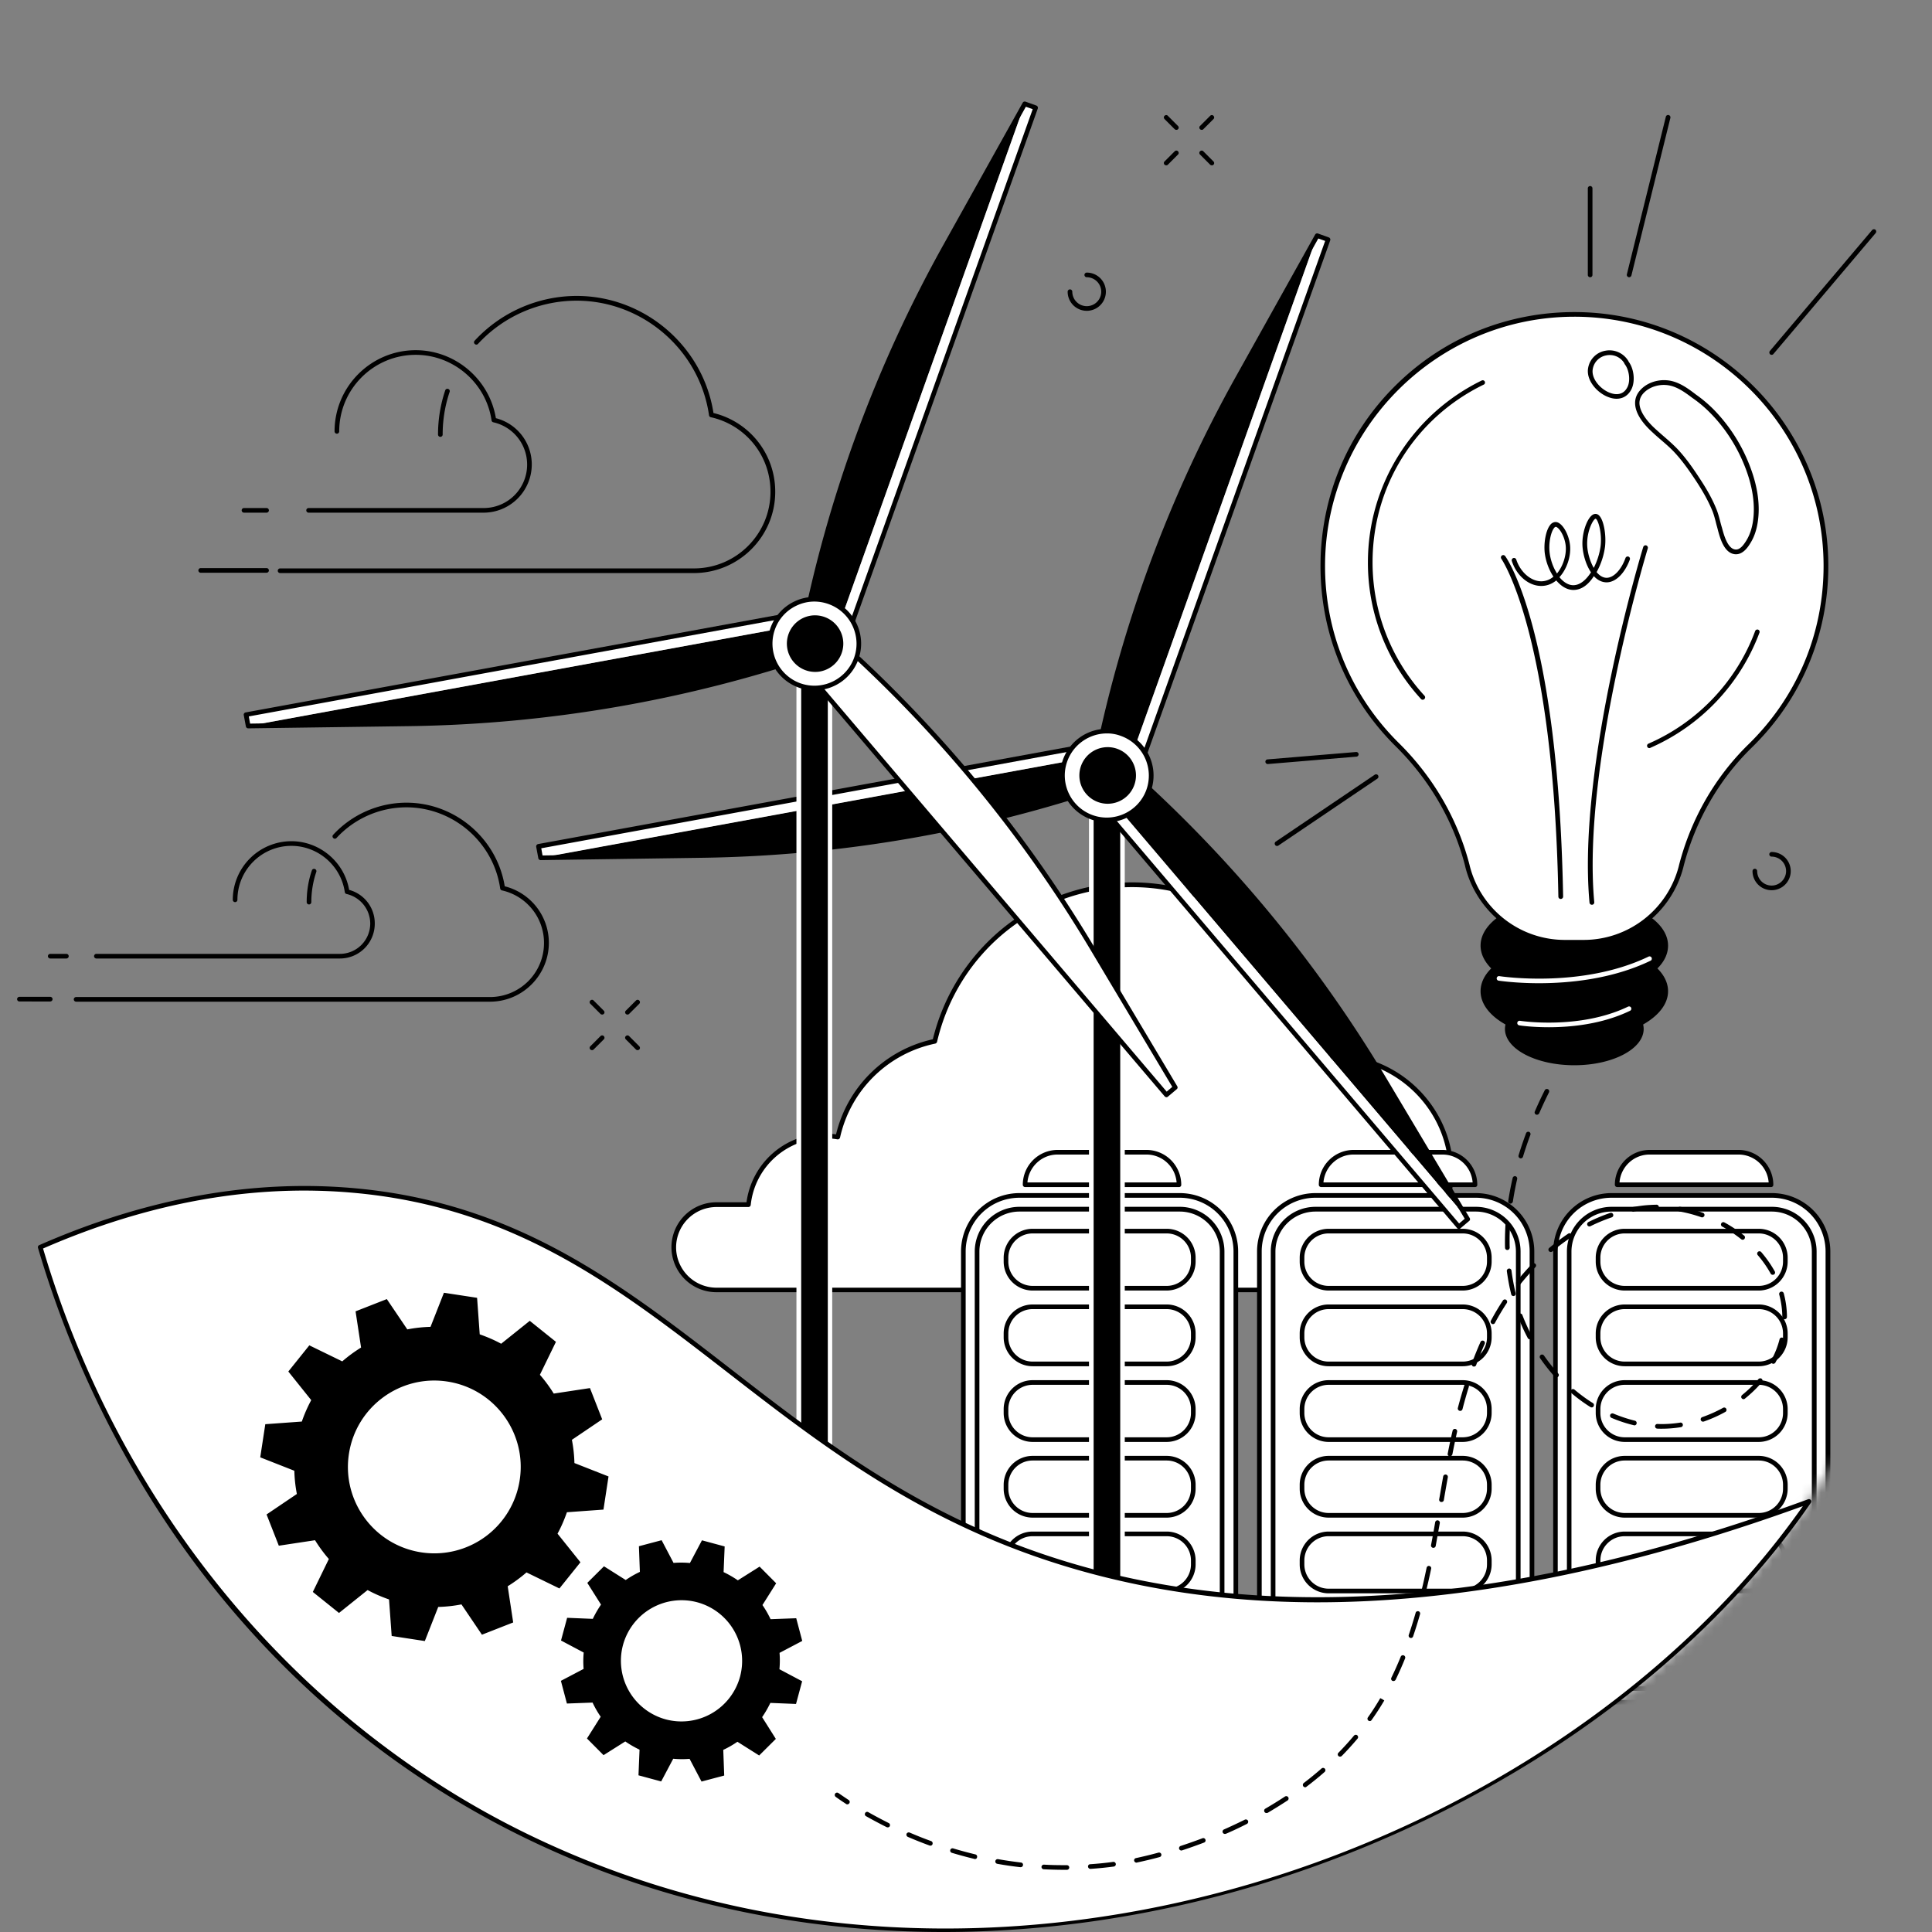 <svg xmlns="http://www.w3.org/2000/svg" width="200" height="200" fill="none"><rect width="100%" height="100%" fill="#808080" stroke="none"/><g clip-path="url(#a)"><path fill="#fff" d="M74.163 124.71h3.323a7.962 7.962 0 0 1 9.246-6.994 13.018 13.018 0 0 1 10.043-9.913c2.164-9.278 10.481-16.197 20.416-16.197 10.502 0 19.202 7.727 20.732 17.815.076 0 .153-.011.24-.011 6.58 0 11.935 5.278 12.066 11.825.131 6.765-5.541 12.295-12.295 12.295h-63.77a4.417 4.417 0 0 1-4.416-4.415 4.422 4.422 0 0 1 4.415-4.405Z"/><path fill="#000" d="M137.923 133.77h-63.76a4.66 4.66 0 0 1-4.655-4.655 4.66 4.66 0 0 1 4.656-4.656h3.114a8.186 8.186 0 0 1 8.131-7.104c.372 0 .755.022 1.137.077a13.241 13.241 0 0 1 10.022-9.847 21.36 21.36 0 0 1 7.333-11.563 21.242 21.242 0 0 1 13.279-4.678 21.177 21.177 0 0 1 13.891 5.18 21.18 21.18 0 0 1 7.038 12.624h.033c6.655 0 12.175 5.409 12.306 12.065.065 3.257-1.192 6.372-3.519 8.743a12.571 12.571 0 0 1-9.006 3.814Zm-63.76-8.819a4.182 4.182 0 0 0-4.174 4.175 4.182 4.182 0 0 0 4.174 4.175h63.76c3.235 0 6.394-1.334 8.678-3.662 2.24-2.284 3.442-5.267 3.377-8.393-.12-6.394-5.421-11.596-11.825-11.596h-.23a.245.245 0 0 1-.24-.207c-1.519-10.033-10.328-17.607-20.492-17.607-9.694 0-17.99 6.59-20.186 16.011a.267.267 0 0 1-.186.186 12.754 12.754 0 0 0-9.858 9.727c-.032.12-.153.207-.273.185a7.386 7.386 0 0 0-1.29-.109 7.713 7.713 0 0 0-7.682 6.896.248.248 0 0 1-.241.219h-3.311Z"/><mask id="b" width="201" height="201" x="-1" y="-1" maskUnits="userSpaceOnUse" style="mask-type:luminance"><path fill="#fff" d="M79.213 5.924c-4.35 1.355-23.65 7.66-42.93 24.382-4.666 4.055-23.54 20.426-31.606 42.448-13.727 37.476 2.7 94.492 50.011 117.399 55.104 26.689 124.71-6.164 140.579-50.12 7.039-19.497 7.355-51.825-10.382-73.148-14.273-17.158-38.689-25.311-37.738-41.54.459-7.815 6.35-9.979 4.721-14.897-3.879-11.683-41.901-14.11-72.655-4.524Z"/></mask><g mask="url(#b)"><path fill="#fff" d="M122.141 123.749h-16.612a5.807 5.807 0 0 0-5.803 5.803v40.864a5.807 5.807 0 0 0 5.803 5.803h16.601a5.807 5.807 0 0 0 5.803-5.803v-40.864c.011-3.202-2.59-5.803-5.792-5.803Z"/><path fill="#000" d="M122.141 176.46h-16.612a6.05 6.05 0 0 1-6.044-6.044v-40.863a6.05 6.05 0 0 1 6.044-6.044h16.601a6.05 6.05 0 0 1 6.044 6.044v40.863c.011 3.333-2.7 6.044-6.033 6.044Zm-16.612-52.47a5.564 5.564 0 0 0-5.563 5.563v40.863a5.565 5.565 0 0 0 5.563 5.563h16.601a5.565 5.565 0 0 0 5.563-5.563v-40.863a5.564 5.564 0 0 0-5.563-5.563h-16.601Z"/><path fill="#000" d="M122.141 175.038h-16.612a4.631 4.631 0 0 1-4.623-4.622v-40.864a4.632 4.632 0 0 1 4.623-4.623h16.601a4.632 4.632 0 0 1 4.623 4.623v40.864c.011 2.546-2.065 4.622-4.612 4.622Zm-16.612-49.617a4.147 4.147 0 0 0-4.142 4.142v40.863a4.147 4.147 0 0 0 4.142 4.143h16.601a4.147 4.147 0 0 0 4.142-4.143v-40.863a4.147 4.147 0 0 0-4.142-4.142h-16.601Z"/><path fill="#000" d="M120.775 133.596h-13.88a3 3 0 0 1-2.995-2.994v-.405a3 3 0 0 1 2.995-2.994h13.88a2.999 2.999 0 0 1 2.994 2.994v.405a2.999 2.999 0 0 1-2.994 2.994Zm-13.88-5.912a2.514 2.514 0 0 0-2.514 2.513v.405a2.514 2.514 0 0 0 2.514 2.513h13.88a2.513 2.513 0 0 0 2.513-2.513v-.405a2.513 2.513 0 0 0-2.513-2.513h-13.88Zm13.88 13.748h-13.88a3 3 0 0 1-2.995-2.995v-.404a3 3 0 0 1 2.995-2.994h13.88a2.999 2.999 0 0 1 2.994 2.994v.404a2.999 2.999 0 0 1-2.994 2.995Zm-13.88-5.913a2.515 2.515 0 0 0-2.514 2.514v.404a2.515 2.515 0 0 0 2.514 2.514h13.88a2.514 2.514 0 0 0 2.513-2.514v-.404a2.514 2.514 0 0 0-2.513-2.514h-13.88Zm13.88 13.749h-13.88a3 3 0 0 1-2.995-2.994v-.404a3 3 0 0 1 2.995-2.995h13.88a2.999 2.999 0 0 1 2.994 2.995v.404a2.999 2.999 0 0 1-2.994 2.994Zm-13.88-5.912a2.515 2.515 0 0 0-2.514 2.514v.404a2.515 2.515 0 0 0 2.514 2.514h13.88a2.514 2.514 0 0 0 2.513-2.514v-.404a2.514 2.514 0 0 0-2.513-2.514h-13.88Zm13.88 13.748h-13.88a3 3 0 0 1-2.995-2.994v-.405a3 3 0 0 1 2.995-2.994h13.88a2.999 2.999 0 0 1 2.994 2.994v.405a2.999 2.999 0 0 1-2.994 2.994Zm-13.88-5.912a2.514 2.514 0 0 0-2.514 2.513v.405a2.515 2.515 0 0 0 2.514 2.514h13.88a2.514 2.514 0 0 0 2.513-2.514v-.405a2.513 2.513 0 0 0-2.513-2.513h-13.88Zm13.88 13.748h-13.88a3 3 0 0 1-2.995-2.994v-.405a3 3 0 0 1 2.995-2.994h13.88a2.999 2.999 0 0 1 2.994 2.994v.405a2.999 2.999 0 0 1-2.994 2.994Zm-13.88-5.912a2.514 2.514 0 0 0-2.514 2.513v.405a2.514 2.514 0 0 0 2.514 2.513h13.88a2.513 2.513 0 0 0 2.513-2.513v-.405a2.513 2.513 0 0 0-2.513-2.513h-13.88Z"/><path fill="#fff" d="M120.775 172.776h-13.88a3 3 0 0 1-2.995-2.994v-.405a3 3 0 0 1 2.995-2.994h13.88a2.999 2.999 0 0 1 2.994 2.994v.405a2.999 2.999 0 0 1-2.994 2.994Zm-13.88-5.912a2.514 2.514 0 0 0-2.514 2.513v.405a2.514 2.514 0 0 0 2.514 2.513h13.88a2.513 2.513 0 0 0 2.513-2.513v-.405a2.513 2.513 0 0 0-2.513-2.513h-13.88Zm11.782-47.596h-9.192a3.367 3.367 0 0 0-3.366 3.366h15.935a3.37 3.37 0 0 0-3.377-3.366Z"/><path fill="#000" d="M122.054 122.886h-15.935a.243.243 0 0 1-.24-.241 3.61 3.61 0 0 1 3.606-3.606h9.192a3.61 3.61 0 0 1 3.606 3.606.227.227 0 0 1-.229.241Zm-15.694-.481h15.442a3.126 3.126 0 0 0-3.125-2.886h-9.192c-1.639-.01-2.994 1.268-3.125 2.886Z"/><path fill="#fff" d="M152.785 123.749h-16.612a5.807 5.807 0 0 0-5.803 5.803v40.864a5.807 5.807 0 0 0 5.803 5.803h16.612a5.807 5.807 0 0 0 5.804-5.803v-40.864a5.807 5.807 0 0 0-5.804-5.803Z"/><path fill="#000" d="M152.786 176.46h-16.612a6.05 6.05 0 0 1-6.044-6.044v-40.863a6.05 6.05 0 0 1 6.044-6.044h16.612a6.049 6.049 0 0 1 6.043 6.044v40.863a6.05 6.05 0 0 1-6.043 6.044Zm-16.612-52.47a5.564 5.564 0 0 0-5.563 5.563v40.863a5.565 5.565 0 0 0 5.563 5.563h16.612a5.564 5.564 0 0 0 5.562-5.563v-40.863a5.563 5.563 0 0 0-5.562-5.563h-16.612Z"/><path fill="#000" d="M152.786 175.038h-16.612a4.63 4.63 0 0 1-4.623-4.622v-40.864a4.632 4.632 0 0 1 4.623-4.623h16.612a4.632 4.632 0 0 1 4.623 4.623v40.864a4.631 4.631 0 0 1-4.623 4.622Zm-16.612-49.617a4.147 4.147 0 0 0-4.142 4.142v40.863a4.147 4.147 0 0 0 4.142 4.143h16.612a4.147 4.147 0 0 0 4.142-4.143v-40.863a4.147 4.147 0 0 0-4.142-4.142h-16.612Z"/><path fill="#000" d="M151.419 133.596h-13.88a2.999 2.999 0 0 1-2.994-2.994v-.405a2.999 2.999 0 0 1 2.994-2.994h13.88a2.999 2.999 0 0 1 2.995 2.994v.405a2.999 2.999 0 0 1-2.995 2.994Zm-13.88-5.912a2.513 2.513 0 0 0-2.513 2.513v.405a2.513 2.513 0 0 0 2.513 2.513h13.88a2.514 2.514 0 0 0 2.514-2.513v-.405a2.514 2.514 0 0 0-2.514-2.513h-13.88Zm13.88 13.748h-13.88a2.999 2.999 0 0 1-2.994-2.995v-.404a2.999 2.999 0 0 1 2.994-2.994h13.88a2.999 2.999 0 0 1 2.995 2.994v.404a2.999 2.999 0 0 1-2.995 2.995Zm-13.88-5.913a2.514 2.514 0 0 0-2.513 2.514v.404a2.514 2.514 0 0 0 2.513 2.514h13.88a2.515 2.515 0 0 0 2.514-2.514v-.404a2.515 2.515 0 0 0-2.514-2.514h-13.88Zm13.88 13.749h-13.88a2.999 2.999 0 0 1-2.994-2.994v-.404a2.999 2.999 0 0 1 2.994-2.995h13.88a2.999 2.999 0 0 1 2.995 2.995v.404a2.999 2.999 0 0 1-2.995 2.994Zm-13.88-5.912a2.514 2.514 0 0 0-2.513 2.514v.404a2.514 2.514 0 0 0 2.513 2.514h13.88a2.515 2.515 0 0 0 2.514-2.514v-.404a2.515 2.515 0 0 0-2.514-2.514h-13.88Zm13.88 13.748h-13.88a2.999 2.999 0 0 1-2.994-2.994v-.405a2.999 2.999 0 0 1 2.994-2.994h13.88a2.999 2.999 0 0 1 2.995 2.994v.405a2.999 2.999 0 0 1-2.995 2.994Zm-13.88-5.912a2.513 2.513 0 0 0-2.513 2.513v.405a2.514 2.514 0 0 0 2.513 2.514h13.88a2.515 2.515 0 0 0 2.514-2.514v-.405a2.514 2.514 0 0 0-2.514-2.513h-13.88Zm13.88 13.748h-13.88a2.999 2.999 0 0 1-2.994-2.994v-.405a2.999 2.999 0 0 1 2.994-2.994h13.88a2.999 2.999 0 0 1 2.995 2.994v.405a2.999 2.999 0 0 1-2.995 2.994Zm-13.88-5.912a2.513 2.513 0 0 0-2.513 2.513v.405a2.513 2.513 0 0 0 2.513 2.513h13.88a2.514 2.514 0 0 0 2.514-2.513v-.405a2.514 2.514 0 0 0-2.514-2.513h-13.88Z"/><path fill="#fff" d="M151.419 172.776h-13.88a2.999 2.999 0 0 1-2.994-2.994v-.405a2.999 2.999 0 0 1 2.994-2.994h13.88a2.999 2.999 0 0 1 2.995 2.994v.405a2.999 2.999 0 0 1-2.995 2.994Zm-13.88-5.912a2.513 2.513 0 0 0-2.513 2.513v.405a2.513 2.513 0 0 0 2.513 2.513h13.88a2.514 2.514 0 0 0 2.514-2.513v-.405a2.514 2.514 0 0 0-2.514-2.513h-13.88Zm11.782-47.596h-9.191a3.367 3.367 0 0 0-3.366 3.366h15.934a3.37 3.37 0 0 0-3.377-3.366Z"/><path fill="#000" d="M152.698 122.886h-15.934a.244.244 0 0 1-.241-.241 3.61 3.61 0 0 1 3.607-3.606h9.191a3.61 3.61 0 0 1 3.607 3.606.228.228 0 0 1-.23.241Zm-15.694-.481h15.443a3.126 3.126 0 0 0-3.126-2.886h-9.191c-1.639-.01-2.995 1.268-3.126 2.886Z"/><path fill="#fff" d="M183.431 123.749H166.83a5.807 5.807 0 0 0-5.804 5.803v40.864a5.807 5.807 0 0 0 5.804 5.803h16.601a5.807 5.807 0 0 0 5.803-5.803v-40.864a5.807 5.807 0 0 0-5.803-5.803Z"/><path fill="#000" d="M183.431 176.46H166.83a6.05 6.05 0 0 1-6.044-6.044v-40.863a6.05 6.05 0 0 1 6.044-6.044h16.601a6.05 6.05 0 0 1 6.044 6.044v40.863a6.05 6.05 0 0 1-6.044 6.044Zm-16.612-52.47a5.564 5.564 0 0 0-5.563 5.563v40.863a5.565 5.565 0 0 0 5.563 5.563h16.601a5.565 5.565 0 0 0 5.563-5.563v-40.863a5.564 5.564 0 0 0-5.563-5.563h-16.601Z"/><path fill="#000" d="M183.431 175.038H166.83a4.631 4.631 0 0 1-4.623-4.622v-40.864a4.632 4.632 0 0 1 4.623-4.623h16.601a4.632 4.632 0 0 1 4.623 4.623v40.864a4.63 4.63 0 0 1-4.623 4.622Zm-16.612-49.617a4.147 4.147 0 0 0-4.142 4.142v40.863a4.147 4.147 0 0 0 4.142 4.143h16.601a4.147 4.147 0 0 0 4.142-4.143v-40.863a4.147 4.147 0 0 0-4.142-4.142h-16.601Z"/><path fill="#000" d="M182.065 133.596h-13.88a3 3 0 0 1-2.995-2.994v-.405a3 3 0 0 1 2.995-2.994h13.88a2.999 2.999 0 0 1 2.994 2.994v.405a2.999 2.999 0 0 1-2.994 2.994Zm-13.88-5.912a2.514 2.514 0 0 0-2.514 2.513v.405a2.514 2.514 0 0 0 2.514 2.513h13.88a2.513 2.513 0 0 0 2.513-2.513v-.405a2.513 2.513 0 0 0-2.513-2.513h-13.88Zm13.88 13.748h-13.88a3 3 0 0 1-2.995-2.995v-.404a3 3 0 0 1 2.995-2.994h13.88a2.999 2.999 0 0 1 2.994 2.994v.404a2.999 2.999 0 0 1-2.994 2.995Zm-13.88-5.913a2.515 2.515 0 0 0-2.514 2.514v.404a2.515 2.515 0 0 0 2.514 2.514h13.88a2.514 2.514 0 0 0 2.513-2.514v-.404a2.514 2.514 0 0 0-2.513-2.514h-13.88Zm13.88 13.749h-13.88a3 3 0 0 1-2.995-2.994v-.404a3 3 0 0 1 2.995-2.995h13.88a2.999 2.999 0 0 1 2.994 2.995v.404a2.999 2.999 0 0 1-2.994 2.994Zm-13.88-5.912a2.515 2.515 0 0 0-2.514 2.514v.404a2.515 2.515 0 0 0 2.514 2.514h13.88a2.514 2.514 0 0 0 2.513-2.514v-.404a2.514 2.514 0 0 0-2.513-2.514h-13.88Zm13.88 13.748h-13.88a3 3 0 0 1-2.995-2.994v-.405a3 3 0 0 1 2.995-2.994h13.88a2.999 2.999 0 0 1 2.994 2.994v.405a2.999 2.999 0 0 1-2.994 2.994Zm-13.88-5.912a2.514 2.514 0 0 0-2.514 2.513v.405a2.515 2.515 0 0 0 2.514 2.514h13.88a2.514 2.514 0 0 0 2.513-2.514v-.405a2.513 2.513 0 0 0-2.513-2.513h-13.88Zm13.88 13.748h-13.88a3 3 0 0 1-2.995-2.994v-.405a3 3 0 0 1 2.995-2.994h13.88a2.999 2.999 0 0 1 2.994 2.994v.405a2.999 2.999 0 0 1-2.994 2.994Zm-13.88-5.912a2.514 2.514 0 0 0-2.514 2.513v.405a2.514 2.514 0 0 0 2.514 2.513h13.88a2.513 2.513 0 0 0 2.513-2.513v-.405a2.513 2.513 0 0 0-2.513-2.513h-13.88Z"/><path fill="#fff" d="M182.065 172.776h-13.88a3 3 0 0 1-2.995-2.994v-.405a3 3 0 0 1 2.995-2.994h13.88a2.999 2.999 0 0 1 2.994 2.994v.405a2.999 2.999 0 0 1-2.994 2.994Zm-13.88-5.912a2.514 2.514 0 0 0-2.514 2.513v.405a2.514 2.514 0 0 0 2.514 2.513h13.88a2.513 2.513 0 0 0 2.513-2.513v-.405a2.513 2.513 0 0 0-2.513-2.513h-13.88Zm11.782-47.596h-9.192a3.367 3.367 0 0 0-3.366 3.366h15.935a3.37 3.37 0 0 0-3.377-3.366Z"/><path fill="#000" d="M183.344 122.886h-15.935a.243.243 0 0 1-.24-.241 3.61 3.61 0 0 1 3.607-3.606h9.191a3.61 3.61 0 0 1 3.606 3.606.227.227 0 0 1-.229.241Zm-15.694-.481h15.442a3.126 3.126 0 0 0-3.125-2.886h-9.191c-1.651-.01-2.995 1.268-3.126 2.886Z"/></g><path fill="#000" d="M45.584 45.224a.243.243 0 0 1-.24-.24c0-1.564.251-3.105.743-4.569a.236.236 0 0 1 .306-.153.236.236 0 0 1 .153.306 13.746 13.746 0 0 0-.721 4.415c0 .132-.11.24-.24.24Z"/><path fill="#000" d="M71.836 59.322H28.994a.243.243 0 0 1-.24-.24c0-.131.11-.24.24-.24h42.842c4.371 0 7.923-3.553 7.923-7.924a7.874 7.874 0 0 0-6.174-7.727.232.232 0 0 1-.186-.197c-.973-6.765-6.875-11.868-13.716-11.868a13.899 13.899 0 0 0-10.197 4.47.231.231 0 0 1-.339.01.231.231 0 0 1-.01-.338 14.405 14.405 0 0 1 10.557-4.634c7.027 0 13.093 5.202 14.164 12.12a8.365 8.365 0 0 1 6.393 8.164c0 4.634-3.781 8.404-8.415 8.404Z"/><path fill="#000" d="M50.066 53.071h-18.12a.243.243 0 0 1-.24-.24c0-.131.108-.24.24-.24h18.13a4.492 4.492 0 0 0 4.492-4.492 4.48 4.48 0 0 0-3.497-4.383.232.232 0 0 1-.186-.197c-.557-3.869-3.934-6.787-7.847-6.787-4.371 0-7.923 3.552-7.923 7.924 0 .131-.11.24-.24.24a.243.243 0 0 1-.241-.24c0-4.634 3.77-8.404 8.404-8.404 4.099 0 7.629 3.016 8.296 7.038a4.94 4.94 0 0 1 3.715 4.809 4.993 4.993 0 0 1-4.983 4.972Zm-22.47 0h-2.339a.243.243 0 0 1-.24-.24c0-.131.109-.24.24-.24h2.339c.131 0 .24.109.24.24 0 .13-.109.24-.24.24Zm-.001 6.219h-6.82a.243.243 0 0 1-.24-.241c0-.131.11-.24.24-.24h6.82c.131 0 .24.109.24.24s-.109.24-.24.24Zm4.393 34.339a.243.243 0 0 1-.24-.24c0-1.127.174-2.23.535-3.28a.236.236 0 0 1 .306-.153.236.236 0 0 1 .153.306 9.76 9.76 0 0 0-.514 3.126c0 .131-.11.24-.24.24Z"/><path fill="#000" d="M50.72 103.694H7.878a.242.242 0 0 1-.24-.241c0-.131.109-.24.24-.24h42.853a5.588 5.588 0 0 0 5.584-5.585 5.56 5.56 0 0 0-4.35-5.453.232.232 0 0 1-.185-.197c-.689-4.798-4.874-8.404-9.716-8.404a9.853 9.853 0 0 0-7.224 3.169.231.231 0 0 1-.339.011.231.231 0 0 1-.01-.339 10.348 10.348 0 0 1 7.584-3.322c5.038 0 9.377 3.716 10.175 8.656a6.037 6.037 0 0 1 4.568 5.88c-.022 3.344-2.743 6.065-6.098 6.065Z"/><path fill="#000" d="M35.19 99.224H9.977a.243.243 0 0 1-.24-.24c0-.131.109-.24.24-.24H35.19a3.144 3.144 0 0 0 3.137-3.137 3.155 3.155 0 0 0-2.449-3.06.232.232 0 0 1-.185-.197c-.394-2.732-2.776-4.787-5.53-4.787a5.588 5.588 0 0 0-5.585 5.585c0 .13-.11.24-.24.24a.243.243 0 0 1-.241-.24 6.073 6.073 0 0 1 6.066-6.066c2.94 0 5.486 2.153 5.978 5.038a3.585 3.585 0 0 1 2.655 3.487 3.605 3.605 0 0 1-3.606 3.617Zm-28.316 0H5.2a.243.243 0 0 1-.24-.24c0-.131.11-.24.24-.24h1.673c.13 0 .24.109.24.24 0 .13-.11.24-.24.24Zm-1.673 4.448H2.01a.242.242 0 0 1-.24-.241c0-.131.109-.24.24-.24h3.191c.131 0 .24.109.24.24a.242.242 0 0 1-.24.241Zm107.771-20.317v107.683c0 .896.721 1.618 1.617 1.618s1.618-.722 1.618-1.618V83.355h-3.235Z"/><path fill="#fff" d="M114.589 192.885a1.856 1.856 0 0 1-1.858-1.858V83.355c0-.131.11-.24.241-.24h3.224c.131 0 .24.109.24.24v107.683a1.85 1.85 0 0 1-1.847 1.847Zm-1.377-109.29v107.432c0 .754.612 1.377 1.377 1.377.754 0 1.377-.612 1.377-1.377V83.596h-2.754Z"/><path fill="#000" d="M72.698 88.557a137.137 137.137 0 0 0 42.328-7.333l-.579-3.148-58.481 10.71 16.732-.229Z"/><path fill="#fff" d="m55.756 87.62.217 1.182L114.45 78.09l-.216-1.183L55.756 87.62Z"/><path fill="#000" d="M55.966 89.038a.247.247 0 0 1-.24-.197l-.219-1.18a.253.253 0 0 1 .197-.284l58.481-10.71c.065-.011.131 0 .175.043a.214.214 0 0 1 .098.153l.787 4.317a.24.24 0 0 1-.164.273 137.25 137.25 0 0 1-42.404 7.345l-16.71.24Zm.066-1.224.131.743 16.525-.24a136.954 136.954 0 0 0 42.054-7.246l-.71-3.88-58 10.623Z"/><path fill="#000" d="M143.365 111.847a137.267 137.267 0 0 0-27.508-32.994l-2.437 2.065 38.525 45.29-8.58-14.361Z"/><path fill="#fff" d="m151.026 126.983.915-.778-38.514-45.292-.915.779 38.514 45.291Z"/><path fill="#000" d="M151.027 127.224a.27.27 0 0 1-.186-.087l-38.525-45.29a.203.203 0 0 1-.054-.175c0-.065.032-.12.087-.164l3.344-2.841a.247.247 0 0 1 .317 0 137.311 137.311 0 0 1 27.563 33.049l8.568 14.372a.226.226 0 0 1-.054.306l-.918.775c-.033.044-.088.055-.142.055Zm-38.186-45.497 38.207 44.929.58-.492-8.47-14.197a136.719 136.719 0 0 0-27.312-32.797l-3.005 2.557Z"/><path fill="#000" d="M128.196 39.006a137.297 137.297 0 0 0-14.82 40.327l3.005 1.072 19.968-56.011-8.153 14.612Z"/><path fill="#fff" d="m137.48 24.805-1.132-.404-19.965 56 1.132.403 19.965-55.999Z"/><path fill="#000" d="M117.518 81.05c-.022 0-.054 0-.076-.012l-4.142-1.475a.243.243 0 0 1-.153-.273 137.143 137.143 0 0 1 14.841-40.394l8.153-14.612a.246.246 0 0 1 .295-.11l1.126.405c.12.044.186.186.142.306l-19.967 56.011c-.022.088-.12.153-.219.153Zm-3.858-1.88 3.716 1.322L137.18 24.94l-.711-.251-8.054 14.426a136.799 136.799 0 0 0-14.755 40.054Z"/><path fill="#fff" d="M118.906 81.814a4.589 4.589 0 0 1-5.868 2.787 4.589 4.589 0 0 1-2.787-5.869 4.59 4.59 0 0 1 5.869-2.786 4.593 4.593 0 0 1 2.786 5.868Z"/><path fill="#000" d="M114.589 85.115a4.957 4.957 0 0 1-1.628-.284 4.833 4.833 0 1 1 3.694-.186 4.719 4.719 0 0 1-2.066.47Zm0-9.192a4.376 4.376 0 0 0-4.109 2.897c-.809 2.262.382 4.754 2.634 5.563 2.262.808 4.754-.383 5.563-2.634a4.364 4.364 0 0 0-2.634-5.563 4.013 4.013 0 0 0-1.454-.263Z"/><path fill="#000" d="M114.612 83.204a2.93 2.93 0 1 0-.04-5.858 2.93 2.93 0 0 0 .04 5.858ZM85.923 191.038V69.716H82.7v121.322c0 .896.722 1.618 1.618 1.618a1.626 1.626 0 0 0 1.606-1.618Z"/><path fill="#fff" d="M84.305 192.885a1.856 1.856 0 0 1-1.858-1.858V69.716c0-.131.11-.24.24-.24h3.225c.13 0 .24.109.24.24v121.322a1.837 1.837 0 0 1-1.847 1.847ZM82.94 69.957v121.081a1.378 1.378 0 0 0 2.754 0V69.956H82.94Z"/><path fill="#000" d="M42.426 74.918a137.142 137.142 0 0 0 42.328-7.333l-.58-3.148-58.48 10.71 16.732-.23Z"/><path fill="#fff" d="m25.476 73.975.216 1.183 58.479-10.714-.217-1.182-58.478 10.713Z"/><path fill="#000" d="M25.693 75.399a.247.247 0 0 1-.24-.197l-.219-1.18c-.01-.066 0-.131.044-.175a.212.212 0 0 1 .153-.098l58.481-10.71c.066-.012.131 0 .175.043a.213.213 0 0 1 .098.153l.787 4.317a.24.24 0 0 1-.164.273 137.251 137.251 0 0 1-42.404 7.344l-16.71.23Zm.066-1.235.131.743 16.525-.24a136.955 136.955 0 0 0 42.054-7.246l-.71-3.88-58 10.623Z"/><path fill="#fff" d="m121.66 112.568-8.568-14.371a137.324 137.324 0 0 0-27.519-32.995l-2.437 2.066-.918.776 38.524 45.289.918-.765Z"/><path fill="#000" d="M120.753 113.584a.27.27 0 0 1-.186-.087l-38.524-45.29a.202.202 0 0 1-.055-.174c0-.066.033-.12.088-.164l3.344-2.842a.248.248 0 0 1 .317 0 137.351 137.351 0 0 1 27.563 33.05l8.568 14.371a.226.226 0 0 1-.055.306l-.918.776a.206.206 0 0 1-.142.054ZM82.567 68.076l38.208 44.929.579-.492-8.47-14.196a136.9 136.9 0 0 0-27.311-32.798l-3.006 2.557Z"/><path fill="#000" d="M97.922 25.366a137.314 137.314 0 0 0-14.82 40.328l3.006 1.07 19.978-56.01-8.164 14.612Z"/><path fill="#fff" d="m107.21 11.156-1.132-.404-19.964 56 1.132.403 19.964-56Z"/><path fill="#000" d="M87.245 67.399c-.022 0-.055 0-.077-.011l-4.142-1.476a.244.244 0 0 1-.153-.273 137.133 137.133 0 0 1 14.842-40.393l8.153-14.612a.246.246 0 0 1 .295-.11l1.126.405c.12.044.185.186.142.306l-19.957 56.01c-.032.1-.13.154-.23.154Zm-3.858-1.869 3.716 1.322L106.906 11.3l-.71-.25-8.055 14.425A136.691 136.691 0 0 0 83.387 65.53Z"/><path fill="#fff" d="M88.633 68.175a4.59 4.59 0 0 1-5.869 2.787 4.59 4.59 0 0 1-2.787-5.87 4.59 4.59 0 0 1 5.87-2.786 4.59 4.59 0 0 1 2.786 5.869Z"/><path fill="#000" d="M84.305 71.465a4.676 4.676 0 0 1-1.618-.285 4.833 4.833 0 0 1-.448-8.918 4.768 4.768 0 0 1 3.694-.185 4.833 4.833 0 0 1 2.93 6.174 4.834 4.834 0 0 1-4.558 3.213Zm0-9.192c-.634 0-1.268.142-1.858.426a4.312 4.312 0 0 0-2.23 2.47 4.363 4.363 0 0 0 2.634 5.563 4.362 4.362 0 0 0 5.563-2.634c.809-2.262-.382-4.754-2.634-5.562a4.378 4.378 0 0 0-1.475-.263Z"/><path fill="#000" d="M84.704 69.54a2.93 2.93 0 1 0-.798-5.804 2.93 2.93 0 0 0 .798 5.803Zm86.87 30.712c.71-.7 1.103-1.508 1.103-2.361 0-2.809-4.349-5.082-9.705-5.082-5.355 0-9.704 2.273-9.704 5.082 0 .852.404 1.65 1.103 2.361-.71.699-1.103 1.508-1.103 2.36 0 1.334.983 2.547 2.579 3.443a2.18 2.18 0 0 0-.055.459c0 2.076 3.213 3.76 7.18 3.76 3.968 0 7.181-1.684 7.181-3.76a2.18 2.18 0 0 0-.055-.459c1.596-.907 2.579-2.12 2.579-3.443 0-.852-.393-1.65-1.103-2.36Z"/><path fill="#fff" d="M189.017 58.59c0-14.382-11.662-26.044-26.044-26.044a25.987 25.987 0 0 0-26.044 25.87c-.044 7.31 2.918 13.923 7.727 18.688 3.464 3.431 6 7.694 7.224 12.426l.055.23A10.406 10.406 0 0 0 162 97.54h1.946c4.732 0 8.874-3.201 10.065-7.78l.033-.143c1.224-4.688 3.65-8.994 7.115-12.382a25.952 25.952 0 0 0 7.858-18.645Z"/><path fill="#000" d="M163.945 97.77H162a10.641 10.641 0 0 1-10.296-7.967l-.054-.23c-1.191-4.6-3.672-8.862-7.159-12.305-5.071-5.017-7.847-11.716-7.792-18.864.044-7.005 2.798-13.573 7.749-18.48 4.95-4.918 11.53-7.618 18.535-7.618 14.492 0 26.284 11.793 26.284 26.284 0 7.148-2.819 13.825-7.934 18.809-3.377 3.3-5.825 7.541-7.049 12.273l-.033.142a10.653 10.653 0 0 1-10.306 7.957Zm-.973-64.983c-14.131 0-25.705 11.497-25.803 25.628-.044 7.006 2.667 13.585 7.65 18.514 3.552 3.508 6.066 7.847 7.29 12.536l.055.23A10.15 10.15 0 0 0 162 97.3h1.945a10.17 10.17 0 0 0 9.836-7.607l.033-.142c1.246-4.809 3.737-9.126 7.18-12.492 5.016-4.896 7.782-11.453 7.782-18.47 0-14.23-11.574-25.803-25.804-25.803Z"/><path fill="#000" d="M164.786 93.661a.247.247 0 0 1-.24-.218c-1.312-14.164 5.486-36.59 5.563-36.82a.25.25 0 0 1 .306-.164.252.252 0 0 1 .164.306c-.066.23-6.842 22.568-5.541 36.634a.244.244 0 0 1-.219.262h-.033Zm-3.224-.601a.242.242 0 0 1-.24-.24c-.492-27.159-5.858-34.896-5.902-34.973a.244.244 0 0 1 .055-.339.244.244 0 0 1 .339.055c.229.306 5.497 7.89 6 35.246 0 .142-.11.251-.252.251Zm1.334-31.989h-.087c-.667-.033-1.235-.426-1.705-.983-.448.36-.951.557-1.498.568-1.322.033-2.601-1.038-3.103-2.58a.244.244 0 0 1 .153-.305.245.245 0 0 1 .306.153c.437 1.322 1.541 2.273 2.634 2.251a1.92 1.92 0 0 0 1.213-.48 5.868 5.868 0 0 1-.897-2.449c-.12-1.071.121-2.35.558-2.896a.74.74 0 0 1 .492-.306c.185-.022.371.044.568.208.503.415.929 1.377 1.005 2.24.099 1.115-.338 2.415-1.092 3.246l-.011.01c.393.482.874.81 1.377.831.721.033 1.377-.535 1.89-1.333-.535-.787-.841-1.89-.885-2.776-.055-1.29.426-2.601.907-3.06.153-.153.317-.219.481-.208.153.011.284.088.404.24.427.514.678 1.957.547 3.137a7.381 7.381 0 0 1-.874 2.645c.295.36.655.59 1.038.59h.011c.721-.01 1.508-.83 1.945-2.054a.244.244 0 0 1 .306-.142c.12.043.186.185.142.306-.524 1.42-1.453 2.35-2.393 2.36-.514 0-.962-.24-1.334-.645-.524.842-1.256 1.432-2.098 1.432Zm-1.847-6.535c-.011 0-.011 0 0 0a.308.308 0 0 0-.175.13c-.317.394-.579 1.509-.459 2.536.088.744.361 1.53.765 2.164.612-.732.984-1.869.907-2.809-.065-.82-.481-1.628-.83-1.912-.088-.077-.164-.11-.208-.11Zm4.131-.842c-.24.022-.94 1.3-.874 2.776.033.732.284 1.64.678 2.317a7.096 7.096 0 0 0 .71-2.251c.164-1.454-.284-2.776-.514-2.842Zm14.535 3.683h-.065c-1.17-.076-1.596-1.672-1.847-2.634a8.12 8.12 0 0 0-.066-.251 7.038 7.038 0 0 1-.12-.46c-.098-.37-.197-.753-.339-1.114-.393-.962-.929-1.956-1.705-3.136-.666-1.006-1.399-2.066-2.24-2.962-.437-.47-.94-.896-1.421-1.312a23.746 23.746 0 0 1-1.115-1.005c-.721-.7-1.573-1.76-1.53-2.864.022-.59.306-1.103.831-1.54.645-.536 1.563-.81 2.459-.733 1.093.088 2 .71 2.907 1.4l.066.054a13.566 13.566 0 0 1 1.978 1.683 17.03 17.03 0 0 1 3.377 5.104c.896 2.087 1.289 4.043 1.147 5.825-.087 1.104-.36 2.043-.83 2.787-.219.36-.722 1.158-1.487 1.158Zm-8.601-13.213c.35.339.732.667 1.093.984.492.426.995.863 1.454 1.344.863.918 1.617 2 2.284 3.027.798 1.202 1.355 2.23 1.748 3.213.153.383.263.787.361 1.17.044.153.077.306.12.448.022.076.044.164.077.262.207.776.601 2.23 1.421 2.273.459.033.83-.48 1.103-.918.427-.688.678-1.552.755-2.568.131-1.705-.241-3.585-1.104-5.596-.798-1.858-1.935-3.573-3.29-4.961a12.785 12.785 0 0 0-1.912-1.629l-.077-.055c-.852-.644-1.694-1.224-2.656-1.3-.776-.066-1.573.175-2.12.623-.426.35-.634.732-.656 1.191-.022.962.875 1.978 1.399 2.492Zm-3.77-2.885c-.23 0-.481-.044-.733-.131-1.235-.405-2.448-1.77-2.207-3.06a2.183 2.183 0 0 1 1.792-1.782 2.27 2.27 0 0 1 2.361 1.05c.011.021.033.054.033.076.557.732.699 2.01.316 2.82-.316.666-.874 1.027-1.562 1.027Zm-.722-4.525c-.12 0-.229.011-.328.033a1.729 1.729 0 0 0-1.409 1.399c-.197 1.016.83 2.175 1.879 2.514.448.153 1.279.262 1.716-.645.317-.645.175-1.76-.284-2.35-.022-.033-.044-.066-.044-.098a1.76 1.76 0 0 0-1.53-.853Zm4.121 40.689a.228.228 0 0 1-.219-.142.24.24 0 0 1 .12-.317c5.093-2.208 9.126-6.46 11.05-11.661a.243.243 0 0 1 .306-.142c.12.043.185.185.142.306A21.078 21.078 0 0 1 170.83 77.42c-.022.022-.054.022-.087.022Zm-23.464-5.006a.216.216 0 0 1-.175-.076 20.839 20.839 0 0 1-5.498-14.142c0-4 1.137-7.891 3.279-11.246a21.017 21.017 0 0 1 8.503-7.585.236.236 0 0 1 .317.11c.054.12.011.262-.109.316-7.104 3.454-11.509 10.503-11.509 18.394a20.41 20.41 0 0 0 5.377 13.814.24.24 0 0 1-.011.339.231.231 0 0 1-.174.076Z"/><path fill="#fff" d="M151.202 72.885a.24.24 0 0 1-.142-.044 17.412 17.412 0 0 1-7.006-10.579c-1.431-6.6.973-13.3 6.285-17.475.109-.088.251-.066.338.044.088.109.066.25-.043.338-5.17 4.066-7.508 10.58-6.11 16.995a16.972 16.972 0 0 0 6.82 10.284c.109.077.131.23.055.339a.234.234 0 0 1-.197.098Zm8.109 28.897c-2.459 0-4.142-.263-4.174-.263a.235.235 0 0 1-.197-.273.236.236 0 0 1 .273-.196c.088.01 8.514 1.311 15.443-2.022a.236.236 0 0 1 .317.109c.054.12.011.262-.11.317-3.956 1.902-8.393 2.328-11.552 2.328Zm1.006 4.557c-1.793 0-3.017-.186-3.05-.197a.236.236 0 0 1-.196-.273.236.236 0 0 1 .273-.197c.066.011 6.164.951 11.191-1.464.12-.055.263-.011.317.109a.236.236 0 0 1-.109.317c-2.896 1.399-6.131 1.705-8.426 1.705Zm-58.274 52.513c-26.24-11.377-37.323-33.136-65.465-35.617-11.716-1.038-22.677 1.606-32.415 5.88 7.268 24.765 24.066 48.24 50.514 61.049 48.437 23.453 108.076.918 132.579-34.743-40.962 15.027-67.672 11.027-85.213 3.431Z"/><path fill="#000" d="M97.65 200c-15.17 0-29.859-3.235-43.072-9.628-12.688-6.143-23.628-14.929-32.535-26.11-8.088-10.153-14.35-22.295-18.11-35.082a.233.233 0 0 1 .131-.284c11.028-4.841 21.979-6.83 32.536-5.901 16.809 1.486 27.596 9.847 39.016 18.699 7.826 6.066 15.924 12.339 26.525 16.94 10.317 4.47 21.759 6.71 34.262 6.71 15.377 0 32.35-3.388 50.776-10.142a.255.255 0 0 1 .273.077.245.245 0 0 1 .011.284c-6.032 8.776-14.437 17.016-24.306 23.825-9.879 6.82-21.344 12.284-33.136 15.803-10.798 3.213-21.705 4.809-32.372 4.809ZM4.457 129.246c7.967 26.94 26.306 49.06 50.328 60.699 48.393 23.432 107.005 1.377 131.847-34.032-18.416 6.677-35.498 10.032-50.765 9.956-12.252-.066-23.661-2.35-33.913-6.787-10.666-4.623-18.776-10.918-26.634-17.006-11.366-8.808-22.098-17.125-38.765-18.601-10.404-.929-21.202 1.017-32.098 5.771Z"/><path fill="#000" d="M110.207 193.563c-.721 0-1.443-.022-2.164-.055a.25.25 0 0 1-.229-.251.25.25 0 0 1 .251-.23c.71.044 1.421.055 2.131.055h.251c.143.011.241.109.241.241 0 .131-.109.24-.241.24h-.24Zm2.667-.098a.249.249 0 0 1-.241-.23c-.011-.131.088-.251.219-.251a34.927 34.927 0 0 0 2.382-.241c.131-.022.252.077.274.208.021.131-.077.251-.208.273a36.29 36.29 0 0 1-2.404.241h-.022Zm-7.213-.175h-.033a35.472 35.472 0 0 1-2.394-.35.247.247 0 0 1-.196-.284.247.247 0 0 1 .284-.197c.787.142 1.584.252 2.371.35.131.011.23.131.208.262a.239.239 0 0 1-.24.219Zm11.989-.47a.257.257 0 0 1-.241-.186.232.232 0 0 1 .186-.284c.754-.164 1.541-.35 2.328-.568a.243.243 0 0 1 .295.163.244.244 0 0 1-.164.296c-.798.218-1.596.404-2.361.568-.011.011-.032.011-.043.011Zm-16.722-.372c-.022 0-.032 0-.054-.011a45.056 45.056 0 0 1-2.34-.634.243.243 0 0 1-.163-.295.245.245 0 0 1 .295-.164c.765.23 1.541.438 2.306.623a.241.241 0 0 1 .175.295c-.011.11-.109.186-.219.186Zm21.366-.885a.247.247 0 0 1-.229-.164.245.245 0 0 1 .153-.306 55.148 55.148 0 0 0 2.262-.798.234.234 0 0 1 .306.142.234.234 0 0 1-.142.306c-.754.284-1.519.558-2.284.809-.011.011-.033.011-.066.011Zm-25.978-.503c-.032 0-.054 0-.087-.011a43.587 43.587 0 0 1-2.251-.896.255.255 0 0 1-.132-.317.255.255 0 0 1 .317-.131 39.17 39.17 0 0 0 2.23.885c.12.044.186.186.142.306-.022.11-.12.164-.219.164Zm30.481-1.213c-.087 0-.186-.055-.218-.142a.24.24 0 0 1 .12-.317 58.425 58.425 0 0 0 2.164-1.016.252.252 0 0 1 .328.109.252.252 0 0 1-.11.328c-.71.361-1.442.71-2.185 1.027-.033.011-.066.011-.099.011Zm-34.896-.677a.386.386 0 0 1-.11-.022 49.804 49.804 0 0 1-2.141-1.137c-.12-.066-.153-.208-.088-.328.066-.12.208-.153.328-.087.689.393 1.399.765 2.11 1.125.12.055.163.208.109.328a.243.243 0 0 1-.208.121Zm39.202-1.487a.234.234 0 0 1-.207-.12.244.244 0 0 1 .087-.328 46.087 46.087 0 0 0 2.033-1.257.247.247 0 0 1 .339.066.247.247 0 0 1-.066.339c-.667.437-1.355.863-2.055 1.278-.054.011-.098.022-.131.022Zm-43.388-.896a.209.209 0 0 1-.13-.044c-.362-.24-.711-.47-1.072-.732a.244.244 0 0 1-.055-.339.243.243 0 0 1 .34-.054c.36.251.699.48 1.06.721a.234.234 0 0 1 .065.328.264.264 0 0 1-.208.12Zm47.399-1.77a.25.25 0 0 1-.197-.099.255.255 0 0 1 .044-.339 35.506 35.506 0 0 0 1.847-1.508.242.242 0 0 1 .339.022.242.242 0 0 1-.022.339 32.904 32.904 0 0 1-1.88 1.53c-.033.044-.087.055-.131.055Zm3.607-3.17a.223.223 0 0 1-.164-.065.23.23 0 0 1 0-.339 30.623 30.623 0 0 0 1.606-1.771c.088-.098.241-.12.339-.033.098.088.12.241.033.339a31.447 31.447 0 0 1-1.629 1.793.275.275 0 0 1-.185.076Zm3.082-3.683a.241.241 0 0 1-.197-.382c.459-.645.885-1.312 1.279-1.99l.218.11.197.131a26.621 26.621 0 0 1-1.312 2.022.21.21 0 0 1-.185.109Zm2.448-4.142a.39.39 0 0 1-.11-.022.24.24 0 0 1-.109-.317c.339-.699.667-1.432.973-2.186a.242.242 0 0 1 .317-.131c.12.055.186.186.131.317a37.734 37.734 0 0 1-.984 2.219.279.279 0 0 1-.218.12Zm1.814-4.459c-.022 0-.055 0-.077-.011a.237.237 0 0 1-.153-.306 51.06 51.06 0 0 0 .711-2.284c.033-.131.164-.197.295-.164.131.033.197.175.164.295-.23.798-.47 1.574-.721 2.306a.234.234 0 0 1-.219.164Zm1.322-4.623c-.022 0-.032 0-.054-.011a.241.241 0 0 1-.175-.295c.186-.743.35-1.508.524-2.339.033-.131.153-.218.285-.186.131.033.218.153.185.285-.174.83-.349 1.606-.535 2.349a.233.233 0 0 1-.23.197Zm.995-4.71h-.044a.248.248 0 0 1-.197-.285c.153-.786.296-1.573.427-2.36a.241.241 0 0 1 .284-.197.248.248 0 0 1 .197.284c-.143.787-.285 1.585-.427 2.372a.238.238 0 0 1-.24.186Zm.841-4.744h-.043a.236.236 0 0 1-.197-.273c.142-.787.273-1.584.415-2.371a.247.247 0 0 1 .284-.197.246.246 0 0 1 .197.284c-.142.787-.284 1.585-.415 2.372-.022.109-.12.185-.241.185Zm.875-4.732h-.044a.232.232 0 0 1-.186-.284c.164-.841.328-1.617.503-2.361a.245.245 0 0 1 .284-.185.245.245 0 0 1 .186.284 95.484 95.484 0 0 0-.492 2.349c-.044.121-.142.197-.251.197Zm21.934-2.852c-.153 0-.317 0-.47-.011a.236.236 0 0 1-.229-.252c0-.131.12-.24.251-.229.776.033 1.563-.022 2.35-.142a.236.236 0 0 1 .273.197.236.236 0 0 1-.197.273 12.2 12.2 0 0 1-1.978.164Zm-2.841-.35c-.022 0-.033 0-.055-.011a14.754 14.754 0 0 1-2.317-.765.255.255 0 0 1-.131-.317.255.255 0 0 1 .317-.131c.732.306 1.486.557 2.24.743a.241.241 0 0 1 .175.295.224.224 0 0 1-.229.186Zm7.103-.382a.247.247 0 0 1-.229-.164.24.24 0 0 1 .153-.306 14.21 14.21 0 0 0 2.153-.962.238.238 0 0 1 .328.098.238.238 0 0 1-.099.328 14.01 14.01 0 0 1-2.229.995c-.022 0-.044.011-.077.011Zm-25.136-1.115c-.022 0-.044 0-.066-.011a.242.242 0 0 1-.175-.295c.208-.809.438-1.585.667-2.328a.251.251 0 0 1 .306-.164.251.251 0 0 1 .164.306 50.072 50.072 0 0 0-.656 2.306.244.244 0 0 1-.24.186Zm13.617-.361a.292.292 0 0 1-.131-.033 16.568 16.568 0 0 1-1.967-1.442.255.255 0 0 1-.033-.339.255.255 0 0 1 .339-.033c.612.514 1.257.995 1.913 1.399a.243.243 0 0 1 .076.328.207.207 0 0 1-.197.12Zm15.716-.852a.251.251 0 0 1-.186-.088c-.087-.098-.065-.251.033-.339a12.727 12.727 0 0 0 1.694-1.65.255.255 0 0 1 .339-.033.255.255 0 0 1 .033.339 13.035 13.035 0 0 1-1.76 1.705.215.215 0 0 1-.153.066Zm-19.377-2.252a.22.22 0 0 1-.175-.076 18.444 18.444 0 0 1-1.508-1.913.246.246 0 0 1 .066-.339.246.246 0 0 1 .338.066c.459.656.951 1.279 1.476 1.858a.242.242 0 0 1-.022.339.295.295 0 0 1-.175.065Zm-8.524-1.125c-.033 0-.055 0-.088-.011a.244.244 0 0 1-.142-.306c.284-.776.59-1.53.907-2.241a.24.24 0 0 1 .437.197c-.317.71-.623 1.454-.896 2.219a.228.228 0 0 1-.218.142Zm30.983-.285a.182.182 0 0 1-.109-.032.24.24 0 0 1-.099-.328c.372-.7.667-1.432.853-2.175a.241.241 0 0 1 .295-.175.241.241 0 0 1 .175.295 10.143 10.143 0 0 1-.896 2.284.265.265 0 0 1-.219.131Zm-25.202-2.535a.242.242 0 0 1-.219-.131 19.322 19.322 0 0 1-1.005-2.219.235.235 0 0 1 .142-.306.235.235 0 0 1 .306.142c.284.733.612 1.465.984 2.164a.239.239 0 0 1-.099.328c-.033.011-.065.022-.109.022Zm-3.825-1.574a.18.18 0 0 1-.109-.033.237.237 0 0 1-.099-.327c.383-.711.798-1.41 1.246-2.088.077-.109.219-.142.328-.066a.245.245 0 0 1 .066.339 29.758 29.758 0 0 0-1.225 2.055c-.032.076-.12.12-.207.12Zm30.197-.503a.242.242 0 0 1-.241-.24v-.186a9.39 9.39 0 0 0-.317-2.131.241.241 0 0 1 .175-.295.241.241 0 0 1 .295.175c.197.732.306 1.486.328 2.24v.197c0 .131-.109.24-.24.24Zm-28.077-2.404a.232.232 0 0 1-.229-.186c-.055-.24-.11-.481-.164-.71a28.036 28.036 0 0 1-.285-1.672c-.021-.131.077-.252.208-.273.131-.022.251.076.273.207.066.547.164 1.104.274 1.64.043.229.098.469.153.699a.242.242 0 0 1-.175.295h-.055Zm.525-1.104a.263.263 0 0 1-.153-.054.242.242 0 0 1-.044-.339 23.428 23.428 0 0 1 1.606-1.825.24.24 0 0 1 .339-.011c.099.087.099.24.011.339a27.653 27.653 0 0 0-1.574 1.792.214.214 0 0 1-.185.098Zm26.317-1.093a.233.233 0 0 1-.208-.12 11.327 11.327 0 0 0-1.344-1.923.24.24 0 0 1 .36-.317 12.291 12.291 0 0 1 1.41 2.011.237.237 0 0 1-.098.327.395.395 0 0 1-.12.022Zm-22.973-2.36a.25.25 0 0 1-.186-.088.234.234 0 0 1 .033-.339 24.718 24.718 0 0 1 1.945-1.464.244.244 0 1 1 .273.404c-.644.427-1.289.907-1.901 1.432a.324.324 0 0 1-.164.055Zm-4.492-.208a.233.233 0 0 1-.24-.229c-.011-.23-.011-.449-.011-.678 0-.579.022-1.169.054-1.76a.25.25 0 0 1 .252-.229.25.25 0 0 1 .229.251 23.348 23.348 0 0 0-.054 1.727c0 .219 0 .437.011.656 0 .142-.099.262-.241.262Zm24.361-1.06a.258.258 0 0 1-.153-.055 14.283 14.283 0 0 0-1.967-1.311.238.238 0 0 1-.099-.328.238.238 0 0 1 .328-.098c.721.393 1.41.852 2.033 1.355.109.087.12.229.044.339a.231.231 0 0 1-.186.098Zm-15.858-1.377a.241.241 0 0 1-.219-.131.252.252 0 0 1 .11-.328 18.055 18.055 0 0 1 2.251-.94.24.24 0 0 1 .306.153.236.236 0 0 1-.153.306c-.732.251-1.476.557-2.186.907a.209.209 0 0 1-.109.033Zm11.661-.94c-.022 0-.055 0-.076-.011-.744-.262-1.52-.47-2.285-.601a.247.247 0 0 1-.196-.284.247.247 0 0 1 .284-.197c.798.142 1.595.35 2.36.623a.244.244 0 0 1 .143.306c-.044.098-.132.164-.23.164Zm-7.115-.59a.245.245 0 0 1-.24-.197.252.252 0 0 1 .197-.284c.371-.066.754-.12 1.136-.164.426-.044.864-.066 1.301-.076.131 0 .24.109.24.24s-.109.24-.24.24c-.416 0-.842.022-1.246.066-.372.044-.732.087-1.104.153-.011.022-.033.022-.044.022Zm-12.732-.831h-.033a.236.236 0 0 1-.196-.273c.12-.776.273-1.585.459-2.383a.244.244 0 0 1 .284-.185.25.25 0 0 1 .185.284 31.383 31.383 0 0 0-.448 2.35c-.032.12-.142.207-.251.207Zm1.071-4.688c-.022 0-.044 0-.066-.011a.244.244 0 0 1-.163-.295c.229-.754.491-1.53.776-2.295a.242.242 0 0 1 .306-.142c.12.043.185.185.142.306a38.384 38.384 0 0 0-.765 2.262.244.244 0 0 1-.23.175Zm1.672-4.514c-.033 0-.065-.011-.098-.022a.24.24 0 0 1-.12-.317 39.33 39.33 0 0 1 1.027-2.196c.055-.121.208-.164.328-.11.12.055.164.208.109.328a48.192 48.192 0 0 0-1.016 2.175.283.283 0 0 1-.23.142ZM121.78 13.443a.27.27 0 0 1-.175-.066l-1.049-1.049c-.098-.098-.098-.251 0-.339.099-.098.252-.098.339 0l1.049 1.05c.099.098.099.25 0 .338-.033.044-.098.066-.164.066Zm3.672 3.672a.27.27 0 0 1-.175-.065L124.228 16c-.098-.098-.098-.25 0-.338.098-.099.251-.099.339 0l1.049 1.049c.098.098.098.251 0 .339-.033.043-.098.065-.164.065Zm-4.721 0a.268.268 0 0 1-.175-.065c-.098-.099-.098-.252 0-.34l1.049-1.048c.099-.099.252-.099.339 0 .099.098.099.251 0 .338l-1.049 1.05c-.033.043-.098.065-.164.065Zm3.672-3.672a.268.268 0 0 1-.175-.066c-.098-.098-.098-.251 0-.338l1.049-1.05c.099-.098.252-.098.339 0 .098.099.098.252 0 .34l-1.049 1.048c-.033.044-.098.066-.164.066Zm-11.901 18.732a1.978 1.978 0 0 1-1.979-1.978c0-.131.11-.24.241-.24s.24.109.24.24a1.5 1.5 0 0 0 1.498 1.497 1.5 1.5 0 0 0 1.497-1.497 1.5 1.5 0 0 0-1.497-1.497.242.242 0 0 1-.241-.24c0-.132.109-.241.241-.241a1.978 1.978 0 0 1 0 3.956Zm-50.164 72.853a.267.267 0 0 1-.175-.066l-1.05-1.049c-.098-.098-.098-.251 0-.339.1-.098.252-.098.34 0l1.049 1.049c.098.099.098.252 0 .339a.24.24 0 0 1-.164.066Zm3.672 3.683a.267.267 0 0 1-.175-.066l-1.05-1.049c-.098-.098-.098-.251 0-.339.099-.098.252-.098.34 0l1.049 1.05c.098.098.098.251 0 .338a.24.24 0 0 1-.164.066Zm-4.721 0a.267.267 0 0 1-.175-.066c-.099-.098-.099-.251 0-.338l1.049-1.05c.098-.098.251-.098.339 0 .098.099.098.252 0 .339l-1.05 1.049a.24.24 0 0 1-.163.066Zm3.671-3.683a.267.267 0 0 1-.174-.066c-.099-.098-.099-.251 0-.339l1.049-1.049c.098-.098.251-.098.339 0 .098.099.098.252 0 .339l-1.05 1.049a.24.24 0 0 1-.163.066Zm118.438-12.874a1.977 1.977 0 0 1-1.978-1.979c0-.13.109-.24.24-.24.132 0 .241.11.241.24a1.5 1.5 0 0 0 1.497 1.498c.82 0 1.497-.678 1.497-1.498a1.5 1.5 0 0 0-1.497-1.497.242.242 0 0 1-.24-.24c0-.131.109-.24.24-.24a1.977 1.977 0 1 1 0 3.956ZM168.643 28.7c-.022 0-.043 0-.054-.011a.241.241 0 0 1-.175-.295l4.033-16.306a.24.24 0 0 1 .295-.175.242.242 0 0 1 .175.295l-4.033 16.306a.256.256 0 0 1-.241.186Zm-4.032 0a.242.242 0 0 1-.241-.24v-8.962c0-.131.109-.24.241-.24.131 0 .24.109.24.24v8.961c0 .132-.098.24-.24.24Zm18.787 8.033a.26.26 0 0 1-.153-.055.254.254 0 0 1-.033-.339l10.59-12.525a.254.254 0 0 1 .339-.032c.099.087.11.24.033.338l-10.59 12.525a.231.231 0 0 1-.186.087Zm-51.203 50.841a.218.218 0 0 1-.196-.11.245.245 0 0 1 .065-.338l10.252-6.929a.245.245 0 0 1 .338.066.245.245 0 0 1-.065.338l-10.251 6.93a.222.222 0 0 1-.143.043Zm-.962-8.481a.247.247 0 0 1-.24-.218.243.243 0 0 1 .219-.263l9.169-.764a.244.244 0 0 1 .262.218.243.243 0 0 1-.218.262l-9.17.765h-.022Zm-48.83 97.3.634-2.35-2.35-1.245a9.747 9.747 0 0 0 .011-1.694l2.35-1.235-.623-2.35-2.656.098a10.212 10.212 0 0 0-.841-1.464l1.42-2.252-1.715-1.726-2.252 1.42c-.459-.317-.95-.601-1.475-.852l.11-2.656-2.35-.634-1.246 2.35a9.687 9.687 0 0 0-1.694-.011l-1.235-2.35-2.35.623.098 2.656a10.24 10.24 0 0 0-1.464.842l-2.252-1.421-1.726 1.716 1.42 2.251c-.316.459-.6.951-.852 1.475l-2.656-.109-.634 2.35 2.35 1.246a9.756 9.756 0 0 0-.01 1.694L58.064 174l.622 2.349 2.656-.098c.24.514.525 1.006.842 1.465l-1.421 2.251 1.716 1.727 2.251-1.421c.46.317.95.601 1.476.852l-.11 2.656 2.35.634 1.246-2.35a9.688 9.688 0 0 0 1.694.011l1.235 2.35 2.35-.623-.099-2.656a10.13 10.13 0 0 0 1.465-.841l2.251 1.421 1.727-1.716-1.42-2.252c.316-.459.6-.95.852-1.475l2.655.109Zm-13.486 1.596a6.287 6.287 0 0 1-4.426-7.694 6.286 6.286 0 0 1 7.694-4.426 6.286 6.286 0 0 1 4.426 7.694 6.287 6.287 0 0 1-7.694 4.426Zm-6.447-21.716.524-3.431-3.53-1.388c-.022-.82-.11-1.618-.262-2.405l3.136-2.12-1.267-3.235-3.749.568a14.896 14.896 0 0 0-1.432-1.945l1.661-3.41-2.71-2.175-2.962 2.372c-.7-.383-1.442-.7-2.218-.973l-.273-3.781-3.432-.525-1.388 3.53a14.6 14.6 0 0 0-2.404.263l-2.12-3.137-3.236 1.268.569 3.748c-.689.427-1.345.907-1.946 1.432l-3.41-1.661-2.174 2.71 2.371 2.962a14.99 14.99 0 0 0-.973 2.219l-3.781.273-.524 3.431 3.53 1.388c.021.82.109 1.618.262 2.405l-3.137 2.12 1.268 3.235 3.749-.568c.426.688.907 1.344 1.431 1.945l-1.66 3.41 2.71 2.175 2.961-2.372c.7.383 1.443.7 2.219.973l.273 3.781 3.432.525 1.388-3.53a14.6 14.6 0 0 0 2.404-.263l2.12 3.137 3.235-1.268-.568-3.748a14.895 14.895 0 0 0 1.945-1.432l3.41 1.661 2.175-2.71-2.372-2.962c.383-.699.7-1.443.973-2.218l3.781-.274ZM43.616 160.7c-4.885-.744-8.24-5.312-7.497-10.186.743-4.886 5.311-8.241 10.186-7.498 4.885.744 8.24 5.312 7.497 10.186a8.94 8.94 0 0 1-10.186 7.498Z"/></g><defs><clipPath id="a"><path fill="#fff" d="M0 0h199.77v200H0z"/></clipPath></defs></svg>